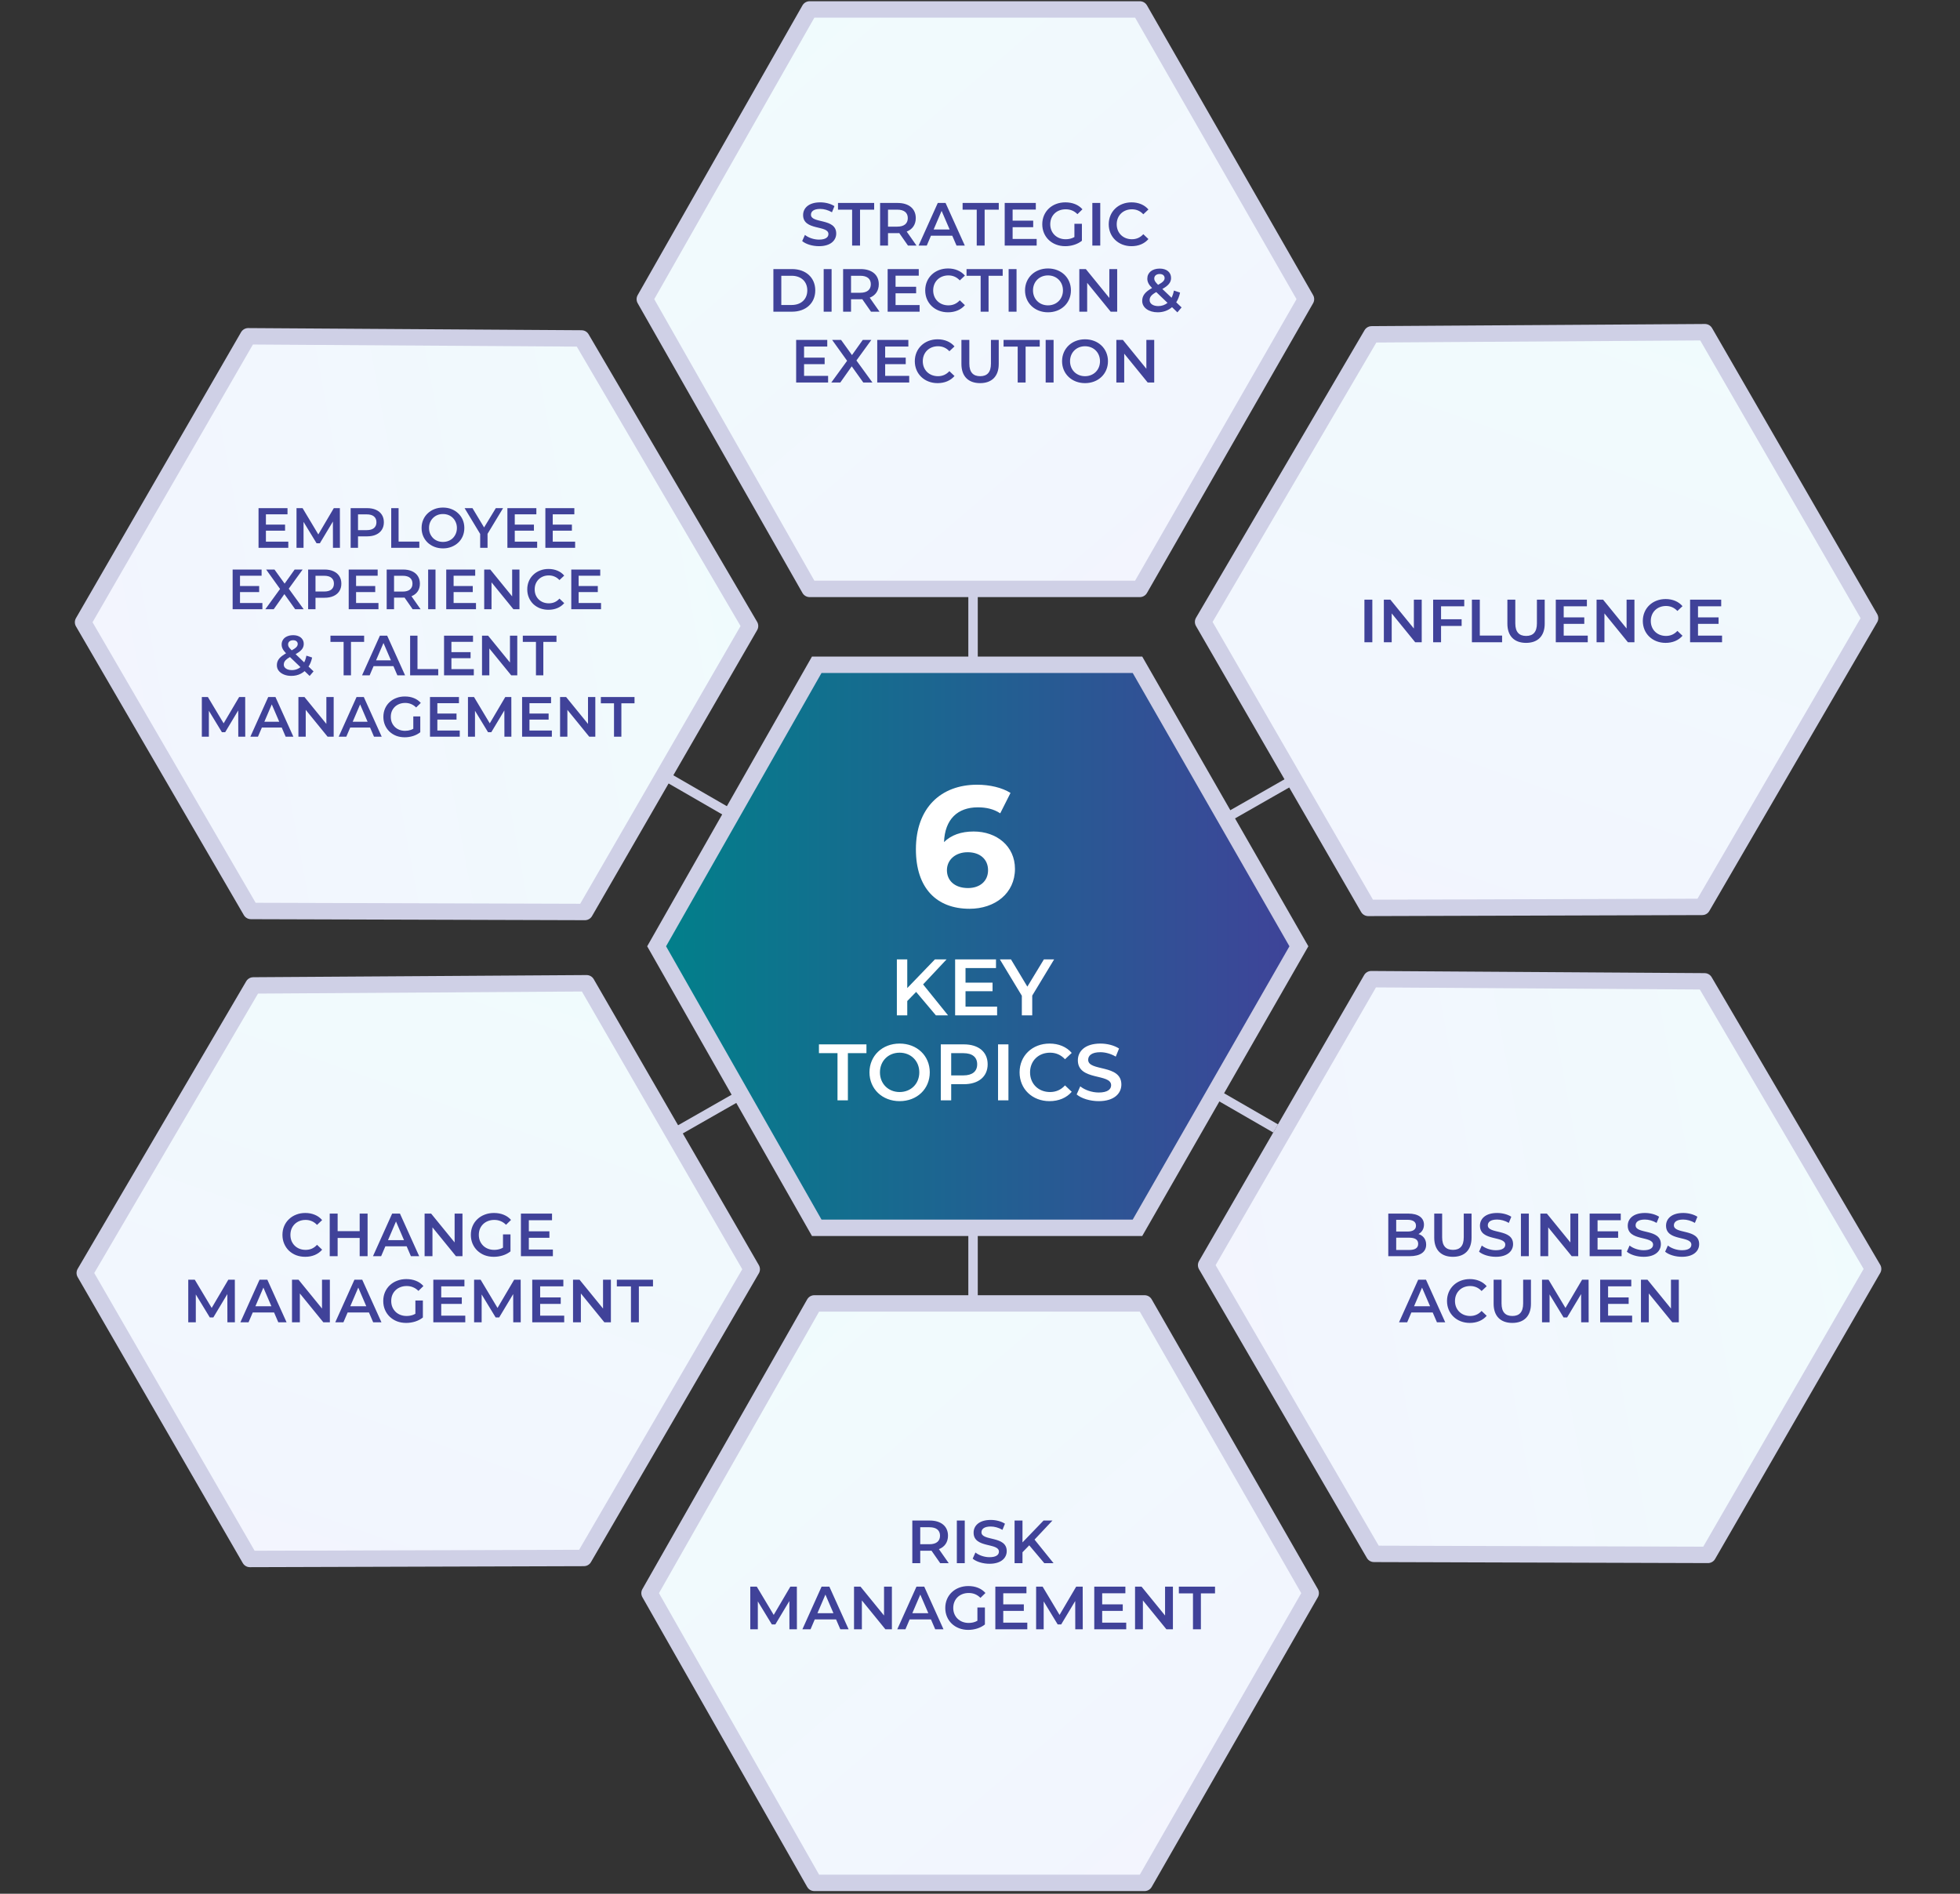<svg width="415" height="401" viewBox="0 0 415 401" fill="none" xmlns="http://www.w3.org/2000/svg">
<rect x="0" y="0" width="415" height="401" fill="#333333" stroke="none"/>
<path d="M277.528 163L139.091 241.982" stroke="#CFD0E6" stroke-width="2" stroke-linejoin="round"/>
<path d="M270.099 238.955L138.489 162.97" stroke="#CFD0E6" stroke-width="2" stroke-linejoin="round"/>
<path d="M206.028 275.947L206.028 123.977" stroke="#CFD0E6" stroke-width="2" stroke-linejoin="round"/>
<path d="M137.528 337.35L172.42 276H242.345L277.52 337.35L242.345 398.699H172.42L137.528 337.35Z" fill="url(#paint0_linear_245_655)" stroke="#CFD0E6" stroke-width="3.475" stroke-linejoin="round"/>
<path d="M136.528 63.35L171.42 2H241.345L276.52 63.35L241.345 124.699H171.42L136.528 63.35Z" fill="url(#paint1_linear_245_655)" stroke="#CFD0E6" stroke-width="3.475" stroke-linejoin="round"/>
<path d="M53.63 208.664L124.207 208.207L159.17 268.764L123.627 329.901L52.909 330.114L17.946 269.556L53.63 208.664Z" fill="url(#paint2_linear_245_655)" stroke="#CFD0E6" stroke-width="3.475" stroke-linejoin="round"/>
<path d="M290.421 70.798L360.998 70.341L395.961 130.898L360.418 192.035L289.7 192.248L254.737 131.69L290.421 70.798Z" fill="url(#paint3_linear_245_655)" stroke="#CFD0E6" stroke-width="3.475" stroke-linejoin="round"/>
<path d="M123.127 71.664L158.811 132.556L123.848 193.114L53.13 192.901L17.587 131.764L52.55 71.207L123.127 71.664Z" fill="url(#paint4_linear_245_655)" stroke="#CFD0E6" stroke-width="3.475" stroke-linejoin="round"/>
<path d="M360.918 207.798L396.602 268.69L361.639 329.248L290.921 329.035L255.378 267.898L290.341 207.341L360.918 207.798Z" fill="url(#paint5_linear_245_655)" stroke="#CFD0E6" stroke-width="3.475" stroke-linejoin="round"/>
<path d="M172.934 259.988L139.031 200.377L172.934 140.765H240.842L275.021 200.377L240.842 259.988H172.934Z" fill="url(#paint6_linear_245_655)" stroke="#CFD0E6" stroke-width="3.475"/>
<path d="M173.409 52.129C172.004 52.129 170.599 51.691 169.852 51.046L170.432 49.744C171.154 50.324 172.301 50.737 173.409 50.737C174.814 50.737 175.407 50.234 175.407 49.564C175.407 47.617 170.045 48.894 170.045 45.542C170.045 44.086 171.205 42.848 173.68 42.848C174.763 42.848 175.897 43.132 176.683 43.647L176.155 44.949C175.343 44.472 174.453 44.24 173.667 44.24C172.275 44.24 171.708 44.782 171.708 45.465C171.708 47.385 177.057 46.135 177.057 49.448C177.057 50.892 175.884 52.129 173.409 52.129ZM180.423 52V44.395H177.433V42.977H185.09V44.395H182.099V52H180.423ZM194.055 52H192.251L190.407 49.358C190.291 49.37 190.175 49.37 190.059 49.37H188.023V52H186.347V42.977H190.059C192.431 42.977 193.901 44.189 193.901 46.187C193.901 47.553 193.205 48.558 191.98 49.035L194.055 52ZM192.212 46.187C192.212 45.052 191.452 44.395 189.982 44.395H188.023V47.991H189.982C191.452 47.991 192.212 47.321 192.212 46.187ZM202.53 52L201.628 49.912H197.116L196.227 52H194.499L198.56 42.977H200.21L204.283 52H202.53ZM197.683 48.597H201.073L199.372 44.653L197.683 48.597ZM206.808 52V44.395H203.817V42.977H211.474V44.395H208.483V52H206.808ZM214.407 50.595H219.499V52H212.731V42.977H219.318V44.382H214.407V46.728H218.764V48.107H214.407V50.595ZM227.49 50.195V47.385H229.076V50.982C228.135 51.742 226.82 52.129 225.544 52.129C222.747 52.129 220.684 50.182 220.684 47.489C220.684 44.794 222.747 42.848 225.57 42.848C227.078 42.848 228.341 43.351 229.192 44.318L228.135 45.349C227.426 44.64 226.614 44.318 225.647 44.318C223.726 44.318 222.373 45.619 222.373 47.489C222.373 49.319 223.726 50.659 225.634 50.659C226.279 50.659 226.91 50.531 227.49 50.195ZM231.286 52V42.977H232.962V52H231.286ZM239.578 52.129C236.82 52.129 234.758 50.182 234.758 47.489C234.758 44.794 236.82 42.848 239.591 42.848C241.061 42.848 242.324 43.377 243.162 44.356L242.079 45.374C241.422 44.666 240.61 44.318 239.669 44.318C237.8 44.318 236.446 45.632 236.446 47.489C236.446 49.345 237.8 50.659 239.669 50.659C240.61 50.659 241.422 50.311 242.079 49.59L243.162 50.621C242.324 51.6 241.061 52.129 239.578 52.129ZM163.752 66V56.977H167.696C170.622 56.977 172.62 58.782 172.62 61.489C172.62 64.195 170.622 66 167.696 66H163.752ZM165.428 64.582H167.619C169.63 64.582 170.932 63.358 170.932 61.489C170.932 59.619 169.63 58.395 167.619 58.395H165.428V64.582ZM174.401 66V56.977H176.077V66H174.401ZM186.226 66H184.421L182.578 63.358C182.462 63.37 182.346 63.37 182.23 63.37H180.193V66H178.517V56.977H182.23C184.602 56.977 186.071 58.189 186.071 60.187C186.071 61.553 185.375 62.558 184.15 63.035L186.226 66ZM184.382 60.187C184.382 59.052 183.622 58.395 182.152 58.395H180.193V61.991H182.152C183.622 61.991 184.382 61.321 184.382 60.187ZM189.621 64.595H194.713V66H187.946V56.977H194.533V58.382H189.621V60.728H193.978V62.107H189.621V64.595ZM200.72 66.129C197.961 66.129 195.899 64.183 195.899 61.489C195.899 58.794 197.961 56.848 200.733 56.848C202.202 56.848 203.465 57.377 204.303 58.356L203.22 59.374C202.563 58.666 201.751 58.318 200.81 58.318C198.941 58.318 197.587 59.632 197.587 61.489C197.587 63.345 198.941 64.659 200.81 64.659C201.751 64.659 202.563 64.311 203.22 63.59L204.303 64.621C203.465 65.6 202.202 66.129 200.72 66.129ZM207.638 66V58.395H204.648V56.977H212.305V58.395H209.314V66H207.638ZM213.562 66V56.977H215.238V66H213.562ZM221.893 66.129C219.096 66.129 217.034 64.157 217.034 61.489C217.034 58.82 219.096 56.848 221.893 56.848C224.691 56.848 226.753 58.807 226.753 61.489C226.753 64.17 224.691 66.129 221.893 66.129ZM221.893 64.659C223.711 64.659 225.064 63.332 225.064 61.489C225.064 59.645 223.711 58.318 221.893 58.318C220.076 58.318 218.722 59.645 218.722 61.489C218.722 63.332 220.076 64.659 221.893 64.659ZM234.884 56.977H236.547V66H235.168L230.192 59.89V66H228.529V56.977H229.908L234.884 63.087V56.977ZM250.184 65.098L249.294 66.142L248.16 65.046C247.348 65.742 246.317 66.129 245.131 66.129C243.223 66.129 241.844 65.136 241.844 63.718C241.844 62.597 242.462 61.811 243.932 60.986C243.197 60.251 242.926 59.658 242.926 59.001C242.926 57.737 243.958 56.874 245.543 56.874C247 56.874 247.954 57.634 247.954 58.859C247.954 59.787 247.412 60.457 246.11 61.192L248.057 63.048C248.276 62.623 248.443 62.107 248.559 61.527L249.861 61.953C249.694 62.739 249.423 63.435 249.049 64.015L250.184 65.098ZM245.543 58.021C244.821 58.021 244.396 58.421 244.396 58.975C244.396 59.374 244.564 59.671 245.208 60.316C246.252 59.748 246.587 59.374 246.587 58.885C246.587 58.369 246.213 58.021 245.543 58.021ZM245.247 64.814C245.994 64.814 246.652 64.582 247.206 64.131L244.821 61.849C243.777 62.429 243.416 62.906 243.416 63.551C243.416 64.299 244.138 64.814 245.247 64.814ZM170.249 79.595H175.34V81H168.573V71.977H175.16V73.382H170.249V75.728H174.606V77.107H170.249V79.595ZM184.726 81H182.792L180.343 77.571L177.92 81H176.012L179.363 76.398L176.192 71.977H178.087L180.395 75.187L182.676 71.977H184.494L181.336 76.334L184.726 81ZM187.419 79.595H192.51V81H185.743V71.977H192.33V73.382H187.419V75.728H191.775V77.107H187.419V79.595ZM198.517 81.129C195.758 81.129 193.696 79.183 193.696 76.489C193.696 73.794 195.758 71.848 198.53 71.848C199.999 71.848 201.262 72.377 202.1 73.356L201.017 74.374C200.36 73.666 199.548 73.318 198.607 73.318C196.738 73.318 195.385 74.632 195.385 76.489C195.385 78.345 196.738 79.659 198.607 79.659C199.548 79.659 200.36 79.311 201.017 78.59L202.1 79.621C201.262 80.6 199.999 81.129 198.517 81.129ZM207.523 81.129C205.048 81.129 203.566 79.698 203.566 77.069V71.977H205.241V77.004C205.241 78.86 206.079 79.659 207.536 79.659C208.992 79.659 209.817 78.86 209.817 77.004V71.977H211.467V77.069C211.467 79.698 209.985 81.129 207.523 81.129ZM215.481 81V73.395H212.49V71.977H220.147V73.395H217.156V81H215.481ZM221.404 81V71.977H223.08V81H221.404ZM229.736 81.129C226.939 81.129 224.876 79.157 224.876 76.489C224.876 73.82 226.939 71.848 229.736 71.848C232.533 71.848 234.595 73.807 234.595 76.489C234.595 79.17 232.533 81.129 229.736 81.129ZM229.736 79.659C231.553 79.659 232.907 78.332 232.907 76.489C232.907 74.645 231.553 73.318 229.736 73.318C227.918 73.318 226.565 74.645 226.565 76.489C226.565 78.332 227.918 79.659 229.736 79.659ZM242.726 71.977H244.389V81H243.01L238.034 74.89V81H236.371V71.977H237.751L242.726 78.087V71.977Z" fill="#404299"/>
<path d="M200.877 331H199.073L197.229 328.358C197.113 328.37 196.997 328.37 196.881 328.37H194.845V331H193.169V321.977H196.881C199.253 321.977 200.723 323.189 200.723 325.187C200.723 326.553 200.027 327.558 198.802 328.035L200.877 331ZM199.034 325.187C199.034 324.052 198.273 323.395 196.804 323.395H194.845V326.991H196.804C198.273 326.991 199.034 326.321 199.034 325.187ZM202.597 331V321.977H204.273V331H202.597ZM209.511 331.129C208.106 331.129 206.701 330.691 205.953 330.046L206.533 328.744C207.255 329.324 208.402 329.737 209.511 329.737C210.916 329.737 211.509 329.234 211.509 328.564C211.509 326.617 206.146 327.894 206.146 324.542C206.146 323.086 207.307 321.848 209.781 321.848C210.864 321.848 211.998 322.132 212.785 322.647L212.256 323.949C211.444 323.472 210.555 323.24 209.769 323.24C208.376 323.24 207.809 323.782 207.809 324.465C207.809 326.385 213.159 325.135 213.159 328.448C213.159 329.891 211.986 331.129 209.511 331.129ZM221.111 331L217.927 327.223L216.496 328.693V331H214.82V321.977H216.496V326.605L220.956 321.977H222.838L219.048 326.012L223.07 331H221.111ZM168.734 345H167.149L167.136 339.019L164.171 343.969H163.424L160.459 339.096V345H158.861V335.977H160.24L163.823 341.958L167.342 335.977H168.722L168.734 345ZM177.926 345L177.024 342.912H172.512L171.623 345H169.896L173.956 335.977H175.606L179.679 345H177.926ZM173.079 341.597H176.469L174.768 337.653L173.079 341.597ZM187.181 335.977H188.844V345H187.465L182.489 338.89V345H180.827V335.977H182.206L187.181 342.087V335.977ZM198.016 345L197.114 342.912H192.603L191.713 345H189.986L194.046 335.977H195.696L199.769 345H198.016ZM193.17 341.597H196.56L194.858 337.653L193.17 341.597ZM206.952 343.195V340.385H208.538V343.982C207.597 344.742 206.282 345.129 205.006 345.129C202.209 345.129 200.146 343.183 200.146 340.488C200.146 337.794 202.209 335.848 205.032 335.848C206.54 335.848 207.803 336.351 208.654 337.318L207.597 338.349C206.888 337.64 206.076 337.318 205.109 337.318C203.189 337.318 201.835 338.619 201.835 340.488C201.835 342.319 203.189 343.659 205.096 343.659C205.741 343.659 206.372 343.531 206.952 343.195ZM212.424 343.595H217.515V345H210.748V335.977H217.335V337.382H212.424V339.728H216.781V341.107H212.424V343.595ZM229.257 345H227.672L227.659 339.019L224.694 343.969H223.946L220.982 339.096V345H219.383V335.977H220.763L224.346 341.958L227.865 335.977H229.244L229.257 345ZM233.37 343.595H238.462V345H231.694V335.977H238.281V337.382H233.37V339.728H237.727V341.107H233.37V343.595ZM246.684 335.977H248.347V345H246.968L241.992 338.89V345H240.33V335.977H241.709L246.684 342.087V335.977ZM252.595 345V337.395H249.605V335.977H257.261V337.395H254.271V345H252.595Z" fill="#404299"/>
<path d="M288.894 136V126.977H290.57V136H288.894ZM299.365 126.977H301.028V136H299.649L294.673 129.89V136H293.01V126.977H294.389L299.365 133.087V126.977ZM310.032 128.382H305.121V131.128H309.478V132.545H305.121V136H303.446V126.977H310.032V128.382ZM311.653 136V126.977H313.329V134.582H318.046V136H311.653ZM323.123 136.129C320.648 136.129 319.166 134.698 319.166 132.069V126.977H320.842V132.004C320.842 133.86 321.68 134.659 323.136 134.659C324.593 134.659 325.418 133.86 325.418 132.004V126.977H327.068V132.069C327.068 134.698 325.585 136.129 323.123 136.129ZM331.09 134.595H336.182V136H329.414V126.977H336.001V128.382H331.09V130.728H335.447V132.107H331.09V134.595ZM344.405 126.977H346.067V136H344.688L339.713 129.89V136H338.05V126.977H339.429L344.405 133.087V126.977ZM352.661 136.129C349.903 136.129 347.841 134.183 347.841 131.488C347.841 128.794 349.903 126.848 352.674 126.848C354.144 126.848 355.407 127.377 356.245 128.356L355.162 129.375C354.505 128.666 353.693 128.318 352.752 128.318C350.883 128.318 349.529 129.632 349.529 131.488C349.529 133.345 350.883 134.659 352.752 134.659C353.693 134.659 354.505 134.311 355.162 133.59L356.245 134.621C355.407 135.6 354.144 136.129 352.661 136.129ZM359.526 134.595H364.618V136H357.85V126.977H364.437V128.382H359.526V130.728H363.883V132.107H359.526V134.595Z" fill="#404299"/>
<path d="M300.341 261.308C301.308 261.617 301.966 262.378 301.966 263.551C301.966 265.098 300.754 266 298.434 266H293.948V256.977H298.176C300.341 256.977 301.502 257.892 301.502 259.323C301.502 260.251 301.038 260.934 300.341 261.308ZM297.996 258.292H295.624V260.78H297.996C299.156 260.78 299.813 260.367 299.813 259.542C299.813 258.704 299.156 258.292 297.996 258.292ZM298.331 264.685C299.594 264.685 300.277 264.286 300.277 263.383C300.277 262.481 299.594 262.081 298.331 262.081H295.624V264.685H298.331ZM307.634 266.129C305.159 266.129 303.677 264.698 303.677 262.069V256.977H305.352V262.004C305.352 263.86 306.19 264.659 307.647 264.659C309.103 264.659 309.928 263.86 309.928 262.004V256.977H311.578V262.069C311.578 264.698 310.096 266.129 307.634 266.129ZM316.722 266.129C315.317 266.129 313.912 265.691 313.165 265.046L313.745 263.744C314.466 264.324 315.614 264.737 316.722 264.737C318.127 264.737 318.72 264.234 318.72 263.564C318.72 261.617 313.358 262.894 313.358 259.542C313.358 258.086 314.518 256.848 316.993 256.848C318.076 256.848 319.21 257.132 319.996 257.647L319.468 258.949C318.656 258.472 317.766 258.24 316.98 258.24C315.588 258.24 315.021 258.782 315.021 259.465C315.021 261.385 320.37 260.135 320.37 263.448C320.37 264.891 319.197 266.129 316.722 266.129ZM322.032 266V256.977H323.707V266H322.032ZM332.503 256.977H334.165V266H332.786L327.811 259.89V266H326.148V256.977H327.527L332.503 263.087V256.977ZM338.259 264.595H343.35V266H336.583V256.977H343.17V258.382H338.259V260.728H342.616V262.107H338.259V264.595ZM348.016 266.129C346.611 266.129 345.206 265.691 344.458 265.046L345.038 263.744C345.76 264.324 346.907 264.737 348.016 264.737C349.421 264.737 350.014 264.234 350.014 263.564C350.014 261.617 344.651 262.894 344.651 259.542C344.651 258.086 345.811 256.848 348.286 256.848C349.369 256.848 350.503 257.132 351.29 257.647L350.761 258.949C349.949 258.472 349.06 258.24 348.273 258.24C346.881 258.24 346.314 258.782 346.314 259.465C346.314 261.385 351.664 260.135 351.664 263.448C351.664 264.891 350.491 266.129 348.016 266.129ZM356.122 266.129C354.717 266.129 353.312 265.691 352.565 265.046L353.145 263.744C353.867 264.324 355.014 264.737 356.122 264.737C357.527 264.737 358.12 264.234 358.12 263.564C358.12 261.617 352.758 262.894 352.758 259.542C352.758 258.086 353.918 256.848 356.393 256.848C357.476 256.848 358.61 257.132 359.396 257.647L358.868 258.949C358.056 258.472 357.166 258.24 356.38 258.24C354.988 258.24 354.421 258.782 354.421 259.465C354.421 261.385 359.77 260.135 359.77 263.448C359.77 264.891 358.597 266.129 356.122 266.129ZM304.252 280L303.35 277.912H298.838L297.949 280H296.222L300.282 270.977H301.932L306.005 280H304.252ZM299.406 276.597H302.796L301.094 272.653L299.406 276.597ZM311.203 280.129C308.445 280.129 306.382 278.183 306.382 275.488C306.382 272.794 308.445 270.848 311.216 270.848C312.686 270.848 313.949 271.377 314.787 272.356L313.704 273.375C313.047 272.666 312.234 272.318 311.293 272.318C309.424 272.318 308.071 273.632 308.071 275.488C308.071 277.345 309.424 278.659 311.293 278.659C312.234 278.659 313.047 278.311 313.704 277.59L314.787 278.621C313.949 279.6 312.686 280.129 311.203 280.129ZM320.209 280.129C317.734 280.129 316.252 278.698 316.252 276.069V270.977H317.928V276.004C317.928 277.86 318.766 278.659 320.222 278.659C321.679 278.659 322.504 277.86 322.504 276.004V270.977H324.154V276.069C324.154 278.698 322.671 280.129 320.209 280.129ZM336.374 280H334.789L334.776 274.019L331.811 278.969H331.063L328.099 274.096V280H326.5V270.977H327.88L331.463 276.958L334.982 270.977H336.361L336.374 280ZM340.487 278.595H345.579V280H338.811V270.977H345.398V272.382H340.487V274.728H344.844V276.107H340.487V278.595ZM353.801 270.977H355.464V280H354.085L349.109 273.89V280H347.447V270.977H348.826L353.801 277.087V270.977Z" fill="#404299"/>
<path d="M56.182 111.092H60.359V112.376H56.182V111.092ZM56.303 114.692H61.043V116H54.742V107.599H60.875V108.907H56.303V114.692ZM62.782 116V107.599H64.066L67.739 113.732H67.066L70.679 107.599H71.963L71.975 116H70.499L70.487 109.915H70.799L67.727 115.04H67.03L63.91 109.915H64.27V116H62.782ZM74.244 116V107.599H77.7C78.444 107.599 79.08 107.719 79.609 107.959C80.144 108.199 80.556 108.543 80.845 108.991C81.133 109.439 81.277 109.971 81.277 110.588C81.277 111.204 81.133 111.736 80.845 112.184C80.556 112.632 80.144 112.976 79.609 113.216C79.08 113.456 78.444 113.576 77.7 113.576H75.108L75.804 112.844V116H74.244ZM75.804 113.012L75.108 112.256H77.628C78.316 112.256 78.832 112.112 79.176 111.824C79.528 111.528 79.704 111.116 79.704 110.588C79.704 110.051 79.528 109.639 79.176 109.351C78.832 109.063 78.316 108.919 77.628 108.919H75.108L75.804 108.151V113.012ZM82.835 116V107.599H84.395V114.68H88.787V116H82.835ZM93.803 116.12C93.147 116.12 92.543 116.012 91.991 115.796C91.439 115.58 90.959 115.28 90.55 114.896C90.142 114.504 89.826 114.048 89.602 113.528C89.378 113 89.266 112.424 89.266 111.8C89.266 111.176 89.378 110.604 89.602 110.083C89.826 109.555 90.142 109.099 90.55 108.715C90.959 108.323 91.439 108.019 91.991 107.803C92.543 107.587 93.143 107.479 93.791 107.479C94.447 107.479 95.047 107.587 95.591 107.803C96.143 108.019 96.623 108.323 97.031 108.715C97.439 109.099 97.755 109.555 97.979 110.083C98.203 110.604 98.315 111.176 98.315 111.8C98.315 112.424 98.203 113 97.979 113.528C97.755 114.056 97.439 114.512 97.031 114.896C96.623 115.28 96.143 115.58 95.591 115.796C95.047 116.012 94.451 116.12 93.803 116.12ZM93.791 114.752C94.215 114.752 94.607 114.68 94.967 114.536C95.327 114.392 95.639 114.188 95.903 113.924C96.167 113.652 96.371 113.34 96.515 112.988C96.667 112.628 96.743 112.232 96.743 111.8C96.743 111.368 96.667 110.976 96.515 110.624C96.371 110.264 96.167 109.951 95.903 109.687C95.639 109.415 95.327 109.207 94.967 109.063C94.607 108.919 94.215 108.847 93.791 108.847C93.367 108.847 92.975 108.919 92.615 109.063C92.263 109.207 91.951 109.415 91.679 109.687C91.415 109.951 91.207 110.264 91.055 110.624C90.91 110.976 90.838 111.368 90.838 111.8C90.838 112.224 90.91 112.616 91.055 112.976C91.207 113.336 91.415 113.652 91.679 113.924C91.943 114.188 92.255 114.392 92.615 114.536C92.975 114.68 93.367 114.752 93.791 114.752ZM101.67 116V112.676L102.018 113.636L98.37 107.599H100.038L102.966 112.46H102.03L104.982 107.599H106.518L102.87 113.636L103.23 112.676V116H101.67ZM108.874 111.092H113.051V112.376H108.874V111.092ZM108.994 114.692H113.735V116H107.434V107.599H113.567V108.907H108.994V114.692ZM116.914 111.092H121.091V112.376H116.914V111.092ZM117.034 114.692H121.775V116H115.474V107.599H121.607V108.907H117.034V114.692ZM50.698 124.092H54.874V125.376H50.698V124.092ZM50.818 127.692H55.558V129H49.258V120.599H55.39V121.907H50.818V127.692ZM56.183 129L59.724 124.128V125.304L56.351 120.599H58.115L60.624 124.08L59.904 124.092L62.388 120.599H64.08L60.732 125.22V124.092L64.296 129H62.496L59.856 125.304H60.564L57.959 129H56.183ZM65.243 129V120.599H68.7C69.444 120.599 70.08 120.719 70.608 120.959C71.144 121.199 71.556 121.543 71.844 121.991C72.132 122.439 72.276 122.971 72.276 123.588C72.276 124.204 72.132 124.736 71.844 125.184C71.556 125.632 71.144 125.976 70.608 126.216C70.08 126.456 69.444 126.576 68.7 126.576H66.107L66.803 125.844V129H65.243ZM66.803 126.012L66.107 125.256H68.627C69.316 125.256 69.832 125.112 70.176 124.824C70.528 124.528 70.704 124.116 70.704 123.588C70.704 123.051 70.528 122.639 70.176 122.351C69.832 122.063 69.316 121.919 68.627 121.919H66.107L66.803 121.151V126.012ZM75.274 124.092H79.45V125.376H75.274V124.092ZM75.394 127.692H80.134V129H73.834V120.599H79.966V121.907H75.394V127.692ZM81.874 129V120.599H85.33C86.074 120.599 86.71 120.719 87.238 120.959C87.774 121.199 88.186 121.543 88.474 121.991C88.762 122.439 88.906 122.971 88.906 123.588C88.906 124.204 88.762 124.736 88.474 125.184C88.186 125.624 87.774 125.964 87.238 126.204C86.71 126.436 86.074 126.552 85.33 126.552H82.738L83.434 125.844V129H81.874ZM87.37 129L85.246 125.952H86.914L89.05 129H87.37ZM83.434 126.012L82.738 125.268H85.258C85.946 125.268 86.462 125.12 86.806 124.824C87.158 124.528 87.334 124.116 87.334 123.588C87.334 123.051 87.158 122.639 86.806 122.351C86.462 122.063 85.946 121.919 85.258 121.919H82.738L83.434 121.151V126.012ZM90.652 129V120.599H92.212V129H90.652ZM95.924 124.092H100.101V125.376H95.924V124.092ZM96.044 127.692H100.785V129H94.484V120.599H100.617V121.907H96.044V127.692ZM102.524 129V120.599H103.808L109.076 127.068H108.44V120.599H109.988V129H108.704L103.436 122.531H104.072V129H102.524ZM116.128 129.12C115.488 129.12 114.892 129.016 114.34 128.808C113.796 128.592 113.32 128.292 112.912 127.908C112.511 127.516 112.199 127.056 111.975 126.528C111.751 126 111.639 125.424 111.639 124.8C111.639 124.176 111.751 123.6 111.975 123.071C112.199 122.543 112.515 122.087 112.924 121.703C113.332 121.311 113.808 121.011 114.352 120.803C114.896 120.587 115.492 120.479 116.14 120.479C116.828 120.479 117.456 120.599 118.024 120.839C118.592 121.071 119.072 121.419 119.464 121.883L118.456 122.831C118.152 122.503 117.812 122.259 117.436 122.099C117.06 121.931 116.652 121.847 116.212 121.847C115.772 121.847 115.368 121.919 115 122.063C114.64 122.207 114.324 122.411 114.052 122.675C113.788 122.939 113.58 123.252 113.428 123.612C113.284 123.972 113.212 124.368 113.212 124.8C113.212 125.232 113.284 125.628 113.428 125.988C113.58 126.348 113.788 126.66 114.052 126.924C114.324 127.188 114.64 127.392 115 127.536C115.368 127.68 115.772 127.752 116.212 127.752C116.652 127.752 117.06 127.672 117.436 127.512C117.812 127.344 118.152 127.092 118.456 126.756L119.464 127.716C119.072 128.172 118.592 128.52 118.024 128.76C117.456 129 116.824 129.12 116.128 129.12ZM122.399 124.092H126.575V125.376H122.399V124.092ZM122.519 127.692H127.26V129H120.959V120.599H127.091V121.907H122.519V127.692ZM61.684 143.12C61.1 143.12 60.576 143.024 60.112 142.832C59.648 142.64 59.284 142.376 59.02 142.04C58.756 141.704 58.624 141.316 58.624 140.876C58.624 140.476 58.712 140.116 58.888 139.796C59.064 139.476 59.344 139.172 59.728 138.884C60.112 138.588 60.604 138.292 61.205 137.996C61.676 137.764 62.044 137.56 62.309 137.384C62.581 137.208 62.769 137.039 62.873 136.879C62.985 136.719 63.041 136.551 63.041 136.375C63.041 136.135 62.957 135.943 62.789 135.799C62.621 135.647 62.381 135.571 62.069 135.571C61.733 135.571 61.468 135.655 61.276 135.823C61.092 135.983 61 136.195 61 136.459C61 136.595 61.024 136.727 61.072 136.855C61.128 136.983 61.224 137.127 61.361 137.288C61.496 137.448 61.693 137.652 61.949 137.9L66.389 142.16L65.561 143.132L60.76 138.524C60.488 138.26 60.268 138.016 60.1 137.792C59.932 137.568 59.812 137.352 59.74 137.143C59.668 136.927 59.632 136.707 59.632 136.483C59.632 136.091 59.732 135.747 59.932 135.451C60.132 135.147 60.416 134.915 60.784 134.755C61.153 134.587 61.581 134.503 62.069 134.503C62.525 134.503 62.917 134.579 63.245 134.731C63.581 134.875 63.841 135.087 64.025 135.367C64.217 135.639 64.313 135.967 64.313 136.351C64.313 136.687 64.229 136.999 64.061 137.288C63.893 137.568 63.629 137.836 63.269 138.092C62.917 138.348 62.445 138.616 61.852 138.896C61.413 139.112 61.064 139.316 60.808 139.508C60.552 139.7 60.368 139.892 60.256 140.084C60.144 140.276 60.088 140.488 60.088 140.72C60.088 140.952 60.156 141.156 60.292 141.332C60.436 141.508 60.636 141.648 60.892 141.752C61.148 141.848 61.449 141.896 61.792 141.896C62.305 141.896 62.769 141.784 63.185 141.56C63.609 141.328 63.965 140.984 64.253 140.528C64.541 140.072 64.749 139.508 64.877 138.836L66.089 139.232C65.921 140.04 65.629 140.736 65.213 141.32C64.805 141.896 64.301 142.34 63.701 142.652C63.101 142.964 62.429 143.12 61.684 143.12ZM72.754 143V135.919H69.97V134.599H77.099V135.919H74.315V143H72.754ZM76.66 143L80.44 134.599H81.976L85.769 143H84.136L80.884 135.427H81.508L78.268 143H76.66ZM78.4 141.056L78.82 139.832H83.356L83.776 141.056H78.4ZM86.837 143V134.599H88.397V141.68H92.789V143H86.837ZM95.461 138.092H99.638V139.376H95.461V138.092ZM95.581 141.692H100.322V143H94.021V134.599H100.154V135.907H95.581V141.692ZM102.061 143V134.599H103.345L108.613 141.068H107.977V134.599H109.525V143H108.241L102.973 136.531H103.609V143H102.061ZM113.481 143V135.919H110.696V134.599H117.825V135.919H115.041V143H113.481ZM42.735 156V147.599H44.02L47.692 153.732H47.02L50.632 147.599H51.916L51.928 156H50.452L50.44 149.915H50.752L47.68 155.04H46.984L43.864 149.915H44.224V156H42.735ZM53.009 156L56.79 147.599H58.326L62.118 156H60.486L57.234 148.427H57.858L54.617 156H53.009ZM54.749 154.056L55.169 152.832H59.706L60.126 154.056H54.749ZM63.186 156V147.599H64.471L69.739 154.068H69.103V147.599H70.651V156H69.367L64.099 149.531H64.734V156H63.186ZM71.714 156L75.494 147.599H77.03L80.823 156H79.191L75.938 148.427H76.562L73.322 156H71.714ZM73.454 154.056L73.874 152.832H78.411L78.831 154.056H73.454ZM85.698 156.12C85.042 156.12 84.438 156.016 83.886 155.808C83.342 155.592 82.866 155.292 82.458 154.908C82.05 154.516 81.734 154.056 81.51 153.528C81.286 153 81.174 152.424 81.174 151.8C81.174 151.176 81.286 150.6 81.51 150.071C81.734 149.543 82.05 149.087 82.458 148.703C82.874 148.311 83.358 148.011 83.91 147.803C84.462 147.587 85.066 147.479 85.722 147.479C86.434 147.479 87.074 147.595 87.642 147.827C88.219 148.059 88.703 148.399 89.095 148.847L88.111 149.807C87.782 149.479 87.426 149.239 87.042 149.087C86.666 148.927 86.25 148.847 85.794 148.847C85.354 148.847 84.946 148.919 84.57 149.063C84.194 149.207 83.87 149.411 83.598 149.675C83.326 149.939 83.114 150.252 82.962 150.612C82.818 150.972 82.746 151.368 82.746 151.8C82.746 152.224 82.818 152.616 82.962 152.976C83.114 153.336 83.326 153.652 83.598 153.924C83.87 154.188 84.19 154.392 84.558 154.536C84.926 154.68 85.334 154.752 85.782 154.752C86.198 154.752 86.598 154.688 86.982 154.56C87.374 154.424 87.746 154.2 88.099 153.888L88.987 155.052C88.546 155.404 88.034 155.672 87.45 155.856C86.874 156.032 86.29 156.12 85.698 156.12ZM87.51 154.848V151.704H88.987V155.052L87.51 154.848ZM92.484 151.092H96.661V152.376H92.484V151.092ZM92.604 154.692H97.345V156H91.044V147.599H97.177V148.907H92.604V154.692ZM99.084 156V147.599H100.368L104.04 153.732H103.368L106.981 147.599H108.265L108.277 156H106.801L106.789 149.915H107.101L104.028 155.04H103.332L100.212 149.915H100.572V156H99.084ZM111.986 151.092H116.162V152.376H111.986V151.092ZM112.106 154.692H116.847V156H110.546V147.599H116.678V148.907H112.106V154.692ZM118.586 156V147.599H119.87L125.138 154.068H124.502V147.599H126.05V156H124.766L119.498 149.531H120.134V156H118.586ZM130.006 156V148.919H127.221V147.599H134.35V148.919H131.566V156H130.006Z" fill="#404299"/>
<path d="M64.625 266.129C63.937 266.129 63.297 266.017 62.704 265.794C62.12 265.562 61.608 265.239 61.17 264.827C60.74 264.406 60.405 263.912 60.165 263.345C59.924 262.777 59.804 262.159 59.804 261.488C59.804 260.818 59.924 260.199 60.165 259.632C60.405 259.065 60.745 258.575 61.183 258.163C61.621 257.742 62.133 257.42 62.717 257.196C63.301 256.964 63.941 256.848 64.638 256.848C65.376 256.848 66.051 256.977 66.661 257.235C67.271 257.484 67.787 257.858 68.208 258.356L67.125 259.375C66.799 259.022 66.433 258.76 66.03 258.588C65.626 258.408 65.188 258.318 64.715 258.318C64.242 258.318 63.808 258.395 63.413 258.55C63.026 258.704 62.687 258.923 62.395 259.207C62.111 259.491 61.888 259.826 61.724 260.212C61.57 260.599 61.492 261.024 61.492 261.488C61.492 261.953 61.57 262.378 61.724 262.765C61.888 263.151 62.111 263.486 62.395 263.77C62.687 264.054 63.026 264.273 63.413 264.427C63.808 264.582 64.242 264.659 64.715 264.659C65.188 264.659 65.626 264.574 66.03 264.402C66.433 264.221 66.799 263.95 67.125 263.59L68.208 264.621C67.787 265.111 67.271 265.484 66.661 265.742C66.051 266 65.372 266.129 64.625 266.129ZM76.156 256.977H77.831V266H76.156V256.977ZM71.489 266H69.814V256.977H71.489V266ZM76.284 262.133H71.347V260.702H76.284V262.133ZM78.973 266L83.033 256.977H84.683L88.756 266H87.003L83.51 257.866H84.18L80.7 266H78.973ZM80.842 263.912L81.293 262.597H86.165L86.617 263.912H80.842ZM89.904 266V256.977H91.283L96.942 263.925H96.259V256.977H97.921V266H96.542L90.883 259.052H91.567V266H89.904ZM104.554 266.129C103.85 266.129 103.201 266.017 102.608 265.794C102.024 265.562 101.512 265.239 101.074 264.827C100.636 264.406 100.296 263.912 100.056 263.345C99.815 262.777 99.695 262.159 99.695 261.488C99.695 260.818 99.815 260.199 100.056 259.632C100.296 259.065 100.636 258.575 101.074 258.163C101.521 257.742 102.041 257.42 102.634 257.196C103.227 256.964 103.875 256.848 104.58 256.848C105.345 256.848 106.032 256.973 106.642 257.222C107.261 257.471 107.781 257.836 108.202 258.318L107.145 259.349C106.793 258.996 106.41 258.739 105.998 258.575C105.594 258.403 105.147 258.318 104.657 258.318C104.185 258.318 103.747 258.395 103.343 258.55C102.939 258.704 102.591 258.923 102.299 259.207C102.006 259.491 101.779 259.826 101.615 260.212C101.461 260.599 101.383 261.024 101.383 261.488C101.383 261.944 101.461 262.365 101.615 262.752C101.779 263.138 102.006 263.478 102.299 263.77C102.591 264.054 102.934 264.273 103.33 264.427C103.725 264.582 104.163 264.659 104.645 264.659C105.091 264.659 105.521 264.591 105.934 264.453C106.355 264.307 106.754 264.066 107.132 263.731L108.086 264.982C107.614 265.36 107.064 265.648 106.436 265.845C105.818 266.034 105.19 266.129 104.554 266.129ZM106.501 264.763V261.385H108.086V264.982L106.501 264.763ZM111.843 260.728H116.329V262.107H111.843V260.728ZM111.972 264.595H117.064V266H110.296V256.977H116.883V258.382H111.972V264.595ZM39.861 280V270.977H41.24L45.184 277.564H44.462L48.342 270.977H49.722L49.734 280H48.149L48.136 273.465H48.471L45.171 278.969H44.424L41.072 273.465H41.459V280H39.861ZM50.896 280L54.956 270.977H56.606L60.679 280H58.926L55.433 271.866H56.103L52.623 280H50.896ZM52.765 277.912L53.216 276.597H58.088L58.539 277.912H52.765ZM61.827 280V270.977H63.206L68.865 277.925H68.181V270.977H69.844V280H68.465L62.806 273.052H63.489V280H61.827ZM70.986 280L75.046 270.977H76.696L80.769 280H79.016L75.523 271.866H76.193L72.713 280H70.986ZM72.855 277.912L73.306 276.597H78.178L78.63 277.912H72.855ZM86.006 280.129C85.301 280.129 84.653 280.017 84.06 279.794C83.475 279.562 82.964 279.239 82.526 278.827C82.088 278.406 81.748 277.912 81.507 277.345C81.267 276.777 81.147 276.159 81.147 275.488C81.147 274.818 81.267 274.199 81.507 273.632C81.748 273.065 82.088 272.575 82.526 272.163C82.973 271.742 83.493 271.42 84.085 271.196C84.678 270.964 85.327 270.848 86.032 270.848C86.797 270.848 87.484 270.973 88.094 271.222C88.713 271.471 89.233 271.836 89.654 272.318L88.597 273.349C88.245 272.996 87.862 272.739 87.45 272.575C87.046 272.403 86.599 272.318 86.109 272.318C85.636 272.318 85.198 272.395 84.794 272.55C84.391 272.704 84.042 272.923 83.75 273.207C83.458 273.491 83.23 273.826 83.067 274.212C82.912 274.599 82.835 275.024 82.835 275.488C82.835 275.944 82.912 276.365 83.067 276.752C83.23 277.138 83.458 277.478 83.75 277.77C84.042 278.054 84.386 278.273 84.781 278.427C85.177 278.582 85.615 278.659 86.096 278.659C86.543 278.659 86.973 278.591 87.385 278.453C87.806 278.307 88.206 278.066 88.584 277.731L89.538 278.982C89.065 279.36 88.515 279.648 87.888 279.845C87.269 280.034 86.642 280.129 86.006 280.129ZM87.952 278.763V275.385H89.538V278.982L87.952 278.763ZM93.295 274.728H97.781V276.107H93.295V274.728ZM93.424 278.595H98.515V280H91.748V270.977H98.335V272.382H93.424V278.595ZM100.383 280V270.977H101.763L105.707 277.564H104.985L108.865 270.977H110.244L110.257 280H108.672L108.659 273.465H108.994L105.694 278.969H104.946L101.595 273.465H101.982V280H100.383ZM114.241 274.728H118.727V276.107H114.241V274.728ZM114.37 278.595H119.462V280H112.694V270.977H119.281V272.382H114.37V278.595ZM121.33 280V270.977H122.709L128.367 277.925H127.684V270.977H129.347V280H127.968L122.309 273.052H122.992V280H121.33ZM133.595 280V272.395H130.605V270.977H138.261V272.395H135.271V280H133.595Z" fill="#404299"/>
<path d="M198.16 215L193.977 210.038L192.098 211.969V215H189.896V203.146H192.098V209.226L197.957 203.146H200.429L195.451 208.447L200.734 215H198.16ZM204.434 213.154H211.123V215H202.233V203.146H210.886V204.992H204.434V208.074H210.158V209.886H204.434V213.154ZM223.199 203.146L218.559 210.817V215H216.358V210.851L211.701 203.146H214.055L217.526 208.921L221.032 203.146H223.199ZM177.327 233V223.009H173.398V221.146H183.457V223.009H179.528V233H177.327ZM190.481 233.169C186.806 233.169 184.097 230.578 184.097 227.073C184.097 223.568 186.806 220.977 190.481 220.977C194.156 220.977 196.865 223.551 196.865 227.073C196.865 230.595 194.156 233.169 190.481 233.169ZM190.481 231.239C192.869 231.239 194.647 229.495 194.647 227.073C194.647 224.652 192.869 222.907 190.481 222.907C188.093 222.907 186.315 224.652 186.315 227.073C186.315 229.495 188.093 231.239 190.481 231.239ZM204.075 221.146C207.191 221.146 209.122 222.738 209.122 225.363C209.122 227.971 207.191 229.579 204.075 229.579H201.4V233H199.198V221.146H204.075ZM203.974 227.717C205.904 227.717 206.903 226.853 206.903 225.363C206.903 223.873 205.904 223.009 203.974 223.009H201.4V227.717H203.974ZM211.32 233V221.146H213.522V233H211.32ZM222.214 233.169C218.59 233.169 215.881 230.612 215.881 227.073C215.881 223.534 218.59 220.977 222.231 220.977C224.162 220.977 225.821 221.671 226.922 222.958L225.499 224.296C224.636 223.365 223.569 222.907 222.333 222.907C219.877 222.907 218.099 224.635 218.099 227.073C218.099 229.512 219.877 231.239 222.333 231.239C223.569 231.239 224.636 230.782 225.499 229.833L226.922 231.188C225.821 232.475 224.162 233.169 222.214 233.169ZM232.64 233.169C230.794 233.169 228.948 232.594 227.966 231.747L228.728 230.037C229.676 230.799 231.183 231.34 232.64 231.34C234.486 231.34 235.265 230.68 235.265 229.799C235.265 227.242 228.22 228.919 228.22 224.516C228.22 222.603 229.744 220.977 232.995 220.977C234.418 220.977 235.908 221.349 236.941 222.027L236.247 223.737C235.18 223.111 234.011 222.806 232.978 222.806C231.15 222.806 230.404 223.517 230.404 224.415C230.404 226.938 237.432 225.295 237.432 229.647C237.432 231.544 235.891 233.169 232.64 233.169Z" fill="white"/>
<path d="M206.158 176.07C211.057 176.07 214.903 179.191 214.903 183.981C214.903 189.17 210.658 192.435 205.287 192.435C198.284 192.435 193.929 188.045 193.929 179.844C193.929 171.062 199.227 166.164 206.884 166.164C209.569 166.164 212.182 166.781 213.96 167.905L211.782 172.224C210.367 171.28 208.734 170.954 207.029 170.954C202.783 170.954 200.062 173.457 199.88 178.32C201.368 176.832 203.509 176.07 206.158 176.07ZM204.96 188.045C207.464 188.045 209.206 186.593 209.206 184.271C209.206 181.949 207.501 180.461 204.888 180.461C202.312 180.461 200.497 182.057 200.497 184.271C200.497 186.448 202.13 188.045 204.96 188.045Z" fill="white"/>
<defs>
<linearGradient id="paint0_linear_245_655" x1="137.528" y1="276" x2="255.735" y2="414.325" gradientUnits="userSpaceOnUse">
<stop stop-color="#F0FCFD"/>
<stop offset="1" stop-color="#F3F4FE"/>
</linearGradient>
<linearGradient id="paint1_linear_245_655" x1="136.528" y1="2" x2="254.735" y2="140.325" gradientUnits="userSpaceOnUse">
<stop stop-color="#F0FCFD"/>
<stop offset="1" stop-color="#F3F4FE"/>
</linearGradient>
<linearGradient id="paint2_linear_245_655" x1="106.761" y1="177.989" x2="46.071" y2="349.522" gradientUnits="userSpaceOnUse">
<stop stop-color="#F0FCFD"/>
<stop offset="1" stop-color="#F3F4FE"/>
</linearGradient>
<linearGradient id="paint3_linear_245_655" x1="343.552" y1="40.123" x2="282.862" y2="211.656" gradientUnits="userSpaceOnUse">
<stop stop-color="#F0FCFD"/>
<stop offset="1" stop-color="#F3F4FE"/>
</linearGradient>
<linearGradient id="paint4_linear_245_655" x1="176.257" y1="102.339" x2="-2.64" y2="135.547" gradientUnits="userSpaceOnUse">
<stop stop-color="#F0FCFD"/>
<stop offset="1" stop-color="#F3F4FE"/>
</linearGradient>
<linearGradient id="paint5_linear_245_655" x1="414.048" y1="238.473" x2="235.151" y2="271.681" gradientUnits="userSpaceOnUse">
<stop stop-color="#F0FCFD"/>
<stop offset="1" stop-color="#F3F4FE"/>
</linearGradient>
<linearGradient id="paint6_linear_245_655" x1="137.031" y1="200.377" x2="277.024" y2="200.377" gradientUnits="userSpaceOnUse">
<stop stop-color="#00818A"/>
<stop offset="0.996" stop-color="#404299"/>
</linearGradient>
</defs>
</svg>
